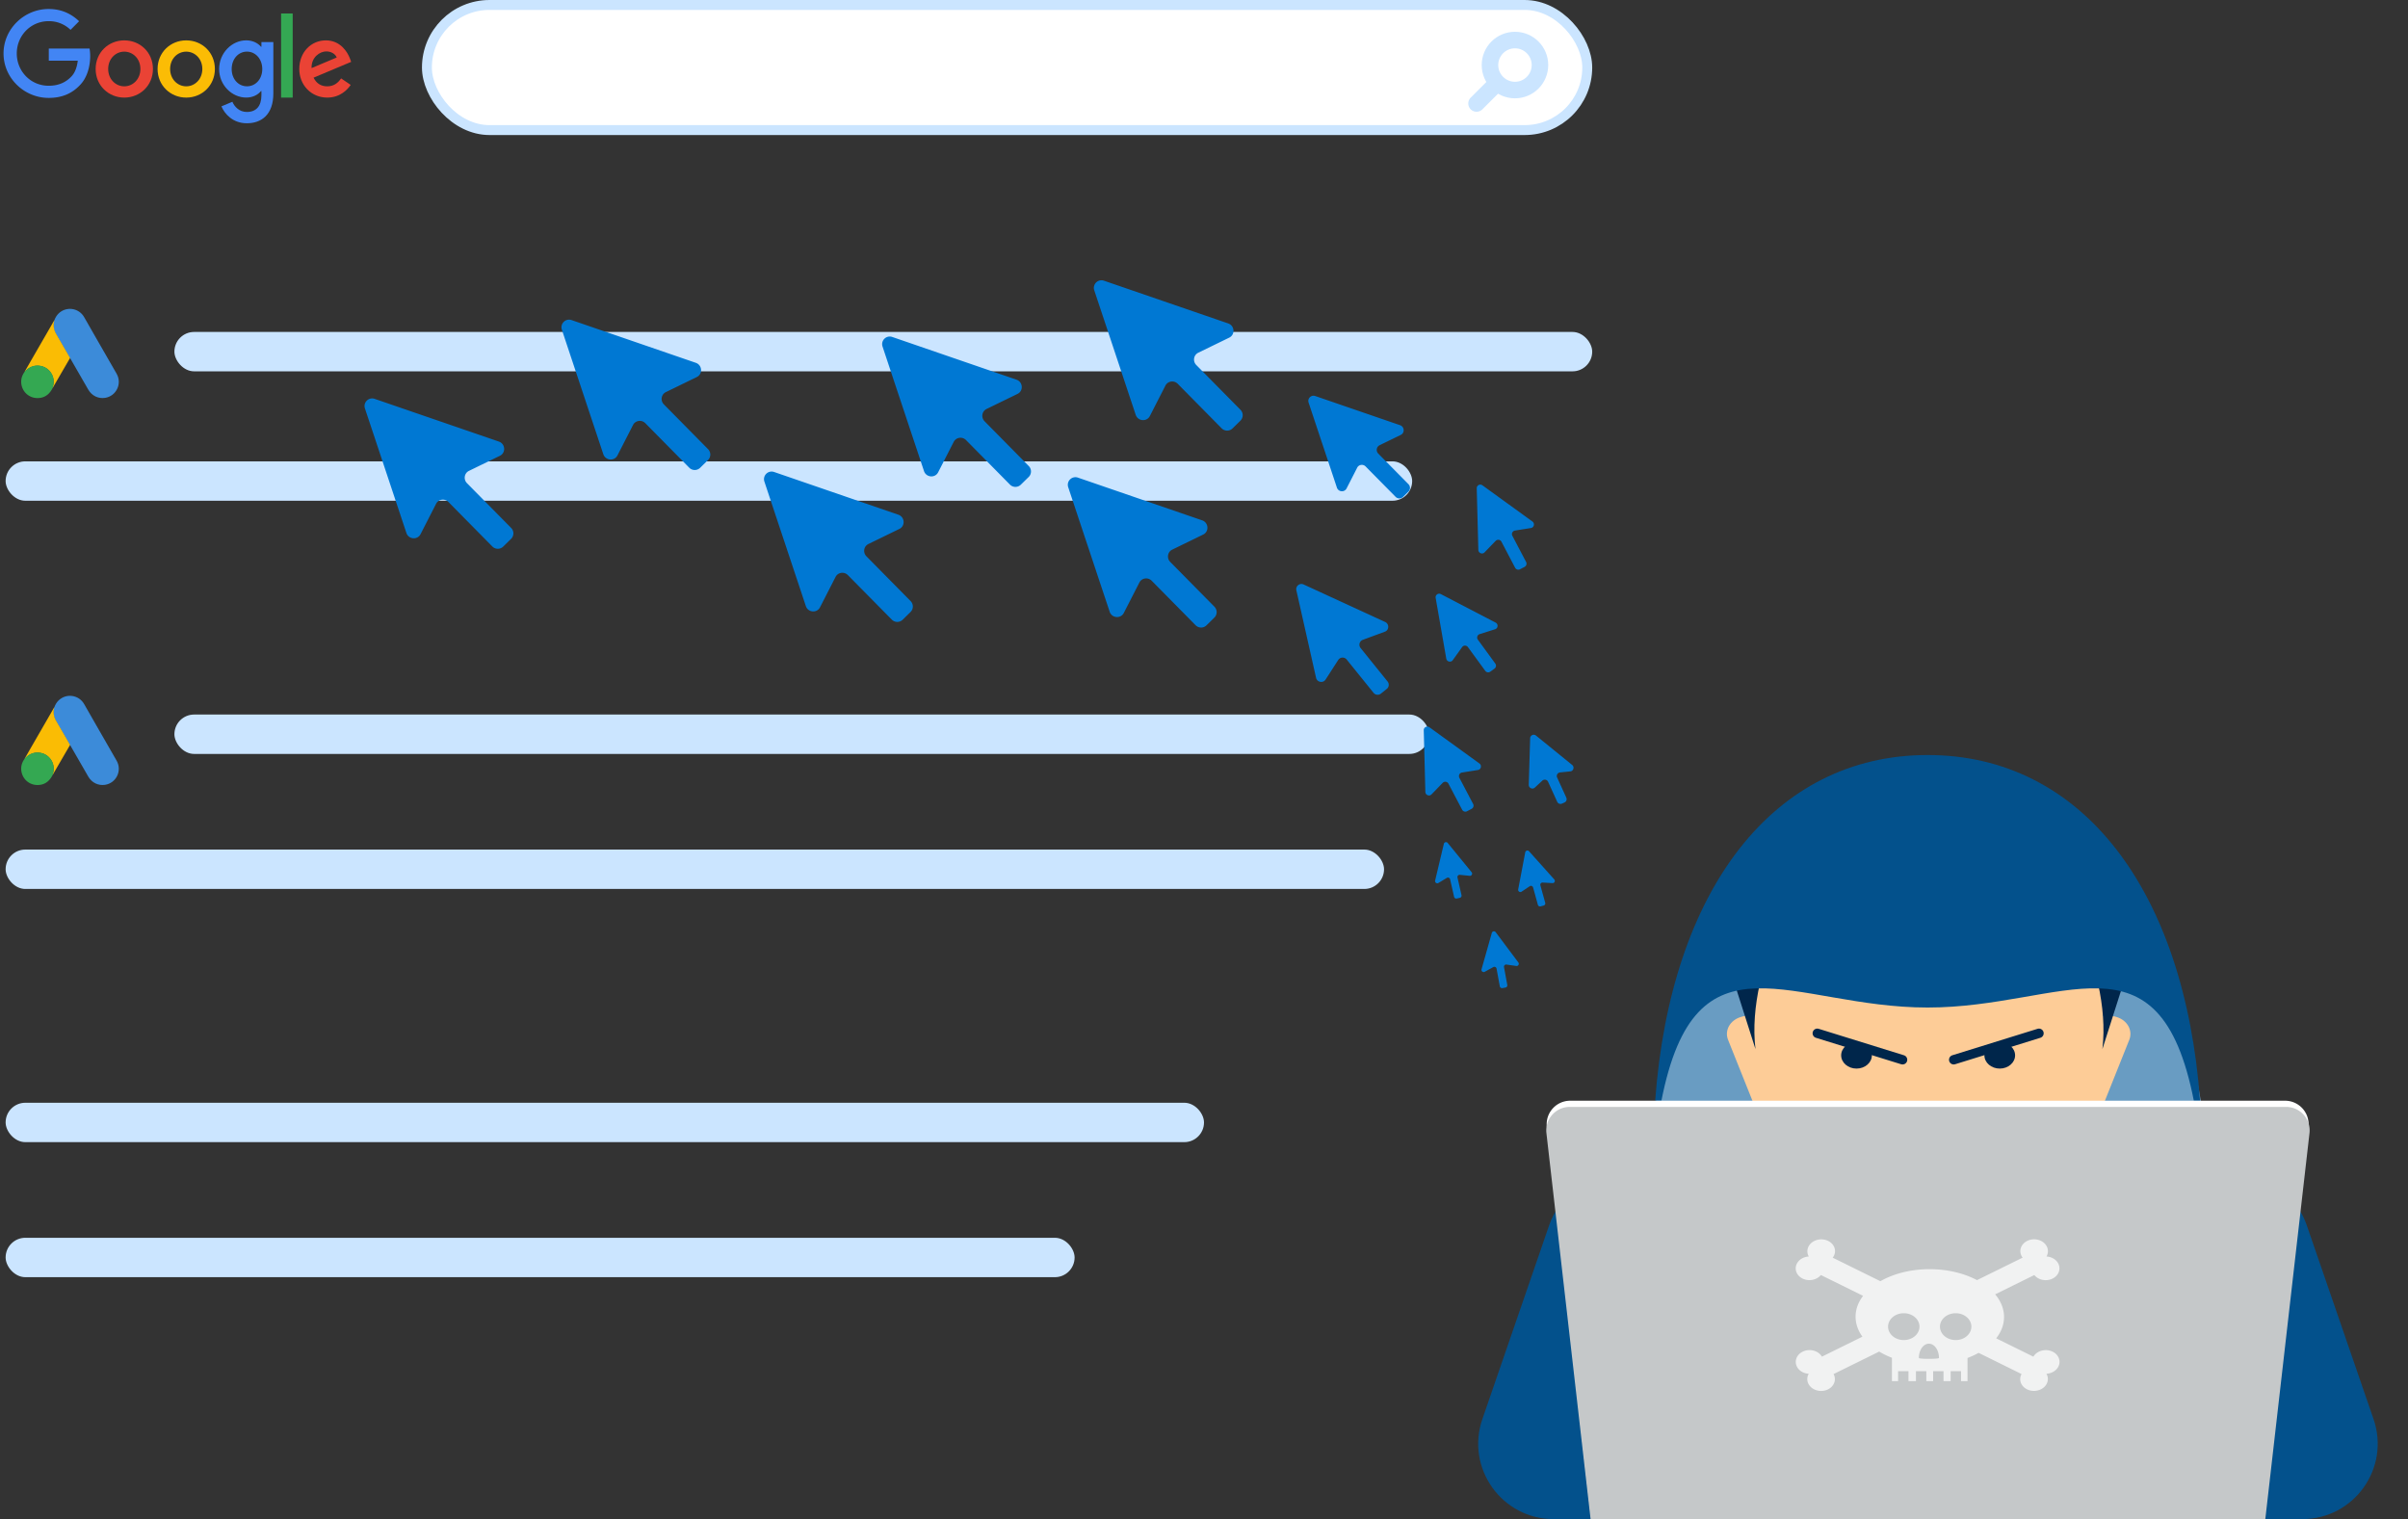 <svg xmlns="http://www.w3.org/2000/svg" width="428" height="270" fill="none" xmlns:v="https://vecta.io/nano"><rect width="100%" height="100%" fill="#333333" stroke="none"/><g fill="#cbe5ff"><rect x="31" y="59" width="252" height="7" rx="3.5"/><rect x="1" y="82" width="250" height="7" rx="3.5"/><rect x="31" y="127" width="223" height="7" rx="3.5"/><rect x="1" y="151" width="245" height="7" rx="3.5"/><rect x="1" y="196" width="213" height="7" rx="3.5"/><rect x="1" y="220" width="190" height="7" rx="3.5"/></g><rect x="75.882" y=".882" width="206.237" height="22.237" rx="11.118" fill="#fff" stroke="#cbe5ff" stroke-width="1.763"/><path d="M27.184 12.261c0 2.931-2.285 5.085-5.092 5.085S17 15.185 17 12.261c0-2.945 2.285-5.085 5.092-5.085s5.092 2.133 5.092 5.085zm-2.23 0c0-1.83-1.328-3.083-2.863-3.083s-2.862 1.252-2.862 3.083c0 1.81 1.328 3.083 2.862 3.083s2.863-1.273 2.863-3.083z" fill="#ea4335"/><path d="M8.645 17.401c-4.356 0-8.017-3.544-8.017-7.9s3.661-7.9 8.017-7.9c2.408 0 4.122.943 5.415 2.174L12.54 5.304a5.49 5.49 0 0 0-3.895-1.541c-3.179 0-5.663 2.56-5.663 5.739s2.484 5.739 5.663 5.739c2.064 0 3.234-.826 3.984-1.583.619-.619 1.025-1.514 1.197-2.869H8.673V8.628h7.239c.076.385.117.846.117 1.349 0 1.617-.44 3.778-1.872 5.202-1.39 1.452-3.158 2.223-5.512 2.223z" fill="#4285f4"/><path d="M38.193 12.261c0 2.931-2.285 5.085-5.092 5.085s-5.092-2.161-5.092-5.085c0-2.945 2.284-5.085 5.092-5.085s5.092 2.133 5.092 5.085zm-2.23 0c0-1.83-1.328-3.083-2.863-3.083s-2.863 1.252-2.863 3.083c0 1.81 1.328 3.083 2.863 3.083s2.863-1.273 2.863-3.083z" fill="#fbbc05"/><path d="M48.584 7.479v9.131c0 3.757-2.099 5.298-4.72 5.298-2.463 0-3.95-1.658-4.507-3.007l1.947-.812c.344.826 1.197 1.81 2.56 1.81 1.679 0 2.601-1.039 2.601-2.986v-.729h-.076c-.502.619-1.404 1.156-2.622 1.156-2.546 0-4.817-2.216-4.817-5.065 0-2.869 2.271-5.106 4.817-5.106 1.211 0 2.119.537 2.622 1.135h.076v-.826h2.119zm-1.968 4.796c0-1.789-1.197-3.103-2.718-3.103-1.541 0-2.718 1.307-2.718 3.103 0 1.775 1.177 3.062 2.718 3.062 1.528.007 2.718-1.287 2.718-3.062z" fill="#4285f4"/><path d="M52.024 2.394v14.953H49.96V2.394h2.064z" fill="#34a853"/><path d="M60.626 13.933l1.707 1.156c-.551.826-1.879 2.257-4.17 2.257-2.842 0-4.968-2.236-4.968-5.085 0-3.028 2.14-5.085 4.721-5.085 2.601 0 3.867 2.099 4.287 3.234l.213.585-6.682 2.808c.509 1.018 1.307 1.541 2.429 1.541s1.899-.564 2.463-1.411zm-5.25-1.83l4.473-1.886c-.248-.633-.984-1.08-1.858-1.08-1.115 0-2.67 1.005-2.615 2.966z" fill="#ea4335"/><path d="M9.671 56.894c.168-.44.398-.846.741-1.174 1.37-1.335 3.634-.999 4.563.678l2.159 3.773 3.606 6.275c.999 1.754-.084 3.969-2.068 4.27-1.216.182-2.355-.377-2.984-1.467l-3.172-5.507c-.021-.042-.049-.077-.077-.112-.112-.091-.161-.224-.231-.342l-1.418-2.46-.915-1.586c-.273-.475-.398-.992-.384-1.537.021-.279.056-.559.182-.811z" fill="#3c8bd9"/><path d="M9.673 56.894c-.063.252-.119.503-.133.769-.021.587.126 1.132.419 1.642l2.299 3.976.196.349-1.265 2.173-1.768 3.047c-.028 0-.035-.014-.042-.035-.007-.056.014-.105.028-.161.287-1.048.049-1.978-.671-2.774-.44-.482-.999-.755-1.642-.846-.839-.119-1.579.098-2.243.622-.119.091-.196.224-.335.293-.028 0-.042-.014-.049-.035l.999-1.74 4.158-7.204c.014-.028.035-.049.049-.077z" fill="#fabc04"/><path d="M4.494 65.936l.398-.356c1.698-1.342 4.249-.37 4.619 1.754.091.51.042.999-.112 1.489a.73.73 0 0 1-.028.119l-.189.342c-.622 1.027-1.537 1.537-2.739 1.46-1.377-.098-2.46-1.132-2.648-2.502-.091-.664.042-1.286.384-1.859.07-.126.154-.238.231-.363.035-.028.021-.084.084-.084z" fill="#34a852"/><path d="M4.493 65.936c-.028.028-.028.076-.076.083-.007-.049.021-.076.049-.111l.028.028z" fill="#fabc04"/><path d="M9.371 68.94c-.028-.049 0-.083.028-.118l.028.028-.056.09z" fill="#e1c025"/><path d="M9.671 125.67c.168-.441.398-.846.741-1.174 1.37-1.335 3.634-1 4.563.677l2.159 3.774 3.606 6.275c.999 1.754-.084 3.969-2.068 4.27-1.216.181-2.355-.378-2.984-1.468l-3.172-5.506c-.021-.042-.049-.077-.077-.112-.112-.091-.161-.224-.231-.343l-1.418-2.459-.915-1.586c-.273-.476-.398-.993-.384-1.538.021-.279.056-.559.182-.81z" fill="#3c8bd9"/><path d="M9.673 125.669c-.063.252-.119.503-.133.769-.021.587.126 1.132.419 1.642l2.299 3.976.196.349-1.265 2.174-1.768 3.046c-.028 0-.035-.014-.042-.035-.007-.056.014-.105.028-.16a2.81 2.81 0 0 0-.671-2.775c-.44-.482-.999-.754-1.642-.845-.839-.119-1.579.098-2.243.622-.119.091-.196.223-.335.293-.028 0-.042-.014-.049-.035l.999-1.74 4.158-7.204c.014-.028.035-.049.049-.077z" fill="#fabc04"/><path d="M4.494 134.712l.398-.357c1.698-1.341 4.249-.37 4.619 1.754.091.51.042 1-.112 1.489a.73.73 0 0 1-.028.119l-.189.342c-.622 1.027-1.537 1.537-2.739 1.46-1.377-.097-2.46-1.132-2.648-2.501-.091-.664.042-1.286.384-1.859.07-.126.154-.238.231-.363.035-.028.021-.084.084-.084z" fill="#34a852"/><path d="M4.493 134.712c-.028.028-.028.076-.076.083-.007-.048.021-.076.049-.111l.028.028z" fill="#fabc04"/><path d="M9.371 137.716c-.028-.049 0-.084.028-.118l.028.027-.056.091z" fill="#e1c025"/><circle cx="269.272" cy="11.562" r="4.443" transform="rotate(90 269.272 11.562)" stroke="#cbe5ff" stroke-width="2.939"/><path d="M261.405 17.353a1.47 1.47 0 0 0 0 2.078 1.47 1.47 0 0 0 2.078 0l-2.078-2.078zm1.039 1.039l1.039 1.039 3.409-3.409-1.039-1.039-1.039-1.039-3.409 3.409 1.039 1.039z" fill="#cbe5ff"/><path d="M72.23 94.721c.385 1.157 1.969 1.295 2.519.219l2.764-5.401c.422-.824 1.531-.986 2.189-.319l7.799 7.903a1.37 1.37 0 0 0 1.934.028l1.41-1.382a1.37 1.37 0 0 0 .003-1.94L83 85.877c-.661-.67-.48-1.782.356-2.189l5.497-2.677c1.093-.532.977-2.129-.182-2.528l-22.075-7.591c-1.071-.368-2.086.638-1.729 1.712L72.23 94.72zm92-11c.385 1.157 1.968 1.295 2.519.219l2.765-5.401c.421-.824 1.53-.986 2.189-.319l7.799 7.903a1.37 1.37 0 0 0 1.934.028l1.409-1.382a1.37 1.37 0 0 0 .003-1.94L175 74.877c-.661-.67-.48-1.782.356-2.189l5.497-2.677c1.093-.532.978-2.129-.182-2.528l-22.075-7.591c-1.071-.368-2.087.638-1.729 1.712l7.363 22.116zm33 25c.385 1.157 1.968 1.295 2.519.219l2.765-5.401c.421-.825 1.53-.986 2.189-.319l7.799 7.902a1.37 1.37 0 0 0 1.934.029l1.409-1.382a1.37 1.37 0 0 0 .003-1.94L208 99.877c-.661-.67-.48-1.782.356-2.189l5.497-2.677c1.093-.532.978-2.129-.182-2.528l-22.075-7.591c-1.071-.368-2.087.638-1.729 1.712l7.363 22.116zm36.684 11.739c.183.813 1.25 1.014 1.697.321l2.247-3.483c.343-.531 1.107-.565 1.509-.067l4.762 5.901c.326.404.912.472 1.312.151l1.052-.843c.401-.321.462-.912.134-1.318l-4.791-5.938c-.404-.5-.205-1.243.391-1.463l3.918-1.445c.779-.287.809-1.38.048-1.73l-14.484-6.662c-.702-.324-1.461.291-1.291 1.045l3.496 15.531zm23.147-3.403c.099.565.825.739 1.155.277l1.66-2.318c.253-.353.78-.351 1.039.004l3.075 4.213c.21.289.611.355.896.148l.751-.544c.287-.208.348-.612.136-.901l-3.094-4.24a.64.64 0 0 1 .318-.992l2.74-.862c.544-.171.602-.921.09-1.187l-9.729-5.06c-.472-.245-1.013.151-.922.675l1.885 10.787zm12.784 41.017c-.065.344.313.601.602.408l1.452-.969c.222-.148.523-.033.595.227l.851 3.079c.058.21.273.335.482.278l.547-.15c.209-.057.332-.275.273-.486l-.856-3.098c-.072-.261.129-.515.396-.5l1.757.098c.349.02.544-.397.308-.66l-4.48-5.003a.39.39 0 0 0-.674.188l-1.253 6.588zm-6.512 14.189c-.095.338.259.627.564.46l1.531-.838c.234-.128.524.013.573.278l.577 3.142c.04.214.244.357.456.319l.559-.101c.213-.038.354-.245.314-.461l-.581-3.161c-.049-.266.174-.501.439-.463l1.74.252c.346.05.577-.349.366-.631l-4.025-5.376a.39.39 0 0 0-.688.128l-1.825 6.452zm-8.25-15.761c-.082.341.285.615.582.435l1.495-.902c.228-.138.524-.009.584.254l.71 3.114c.048.213.258.347.468.3l.554-.124c.212-.048.344-.26.295-.474l-.715-3.134c-.06-.264.153-.508.419-.481l1.75.178c.348.035.562-.373.338-.646l-4.248-5.201a.39.39 0 0 0-.682.157l-1.55 6.524zm-1.74-15.757c.015.573.708.851 1.103.443l1.981-2.049a.64.64 0 0 1 1.027.156l2.425 4.618c.166.316.552.44.865.277l.822-.428c.314-.164.434-.554.267-.872l-2.44-4.647a.64.64 0 0 1 .46-.935l2.836-.451c.564-.09.731-.823.264-1.161l-8.883-6.431c-.431-.311-1.025.002-1.011.533l.284 10.947zm9.418-43.009c.015.573.708.851 1.103.443l1.981-2.049a.64.64 0 0 1 1.027.156l2.425 4.619c.166.315.552.439.865.277l.822-.429c.314-.163.434-.554.267-.871l-2.44-4.647a.64.64 0 0 1 .459-.935l2.837-.451c.564-.09.731-.823.264-1.161l-8.883-6.43c-.431-.312-1.025.001-1.011.533l.284 10.947zm8.965 41.745c-.017.573.66.889 1.076.504l1.341-1.242a.64.64 0 0 1 1.017.213l1.62 3.551c.148.324.527.47.848.324l.454-.205c.323-.146.464-.529.315-.855l-1.629-3.572a.64.64 0 0 1 .51-.909l1.83-.187c.568-.059.775-.782.328-1.145l-6.426-5.219c-.413-.335-1.024-.055-1.039.476l-.245 8.266zM237.62 86.662c.264.79 1.345.885 1.721.15l1.888-3.689c.288-.563 1.046-.673 1.495-.218l5.327 5.397c.364.369.955.378 1.321.02l.962-.944c.368-.36.369-.954.002-1.325l-5.36-5.43c-.451-.457-.327-1.217.243-1.495l3.755-1.829c.746-.364.667-1.454-.125-1.726l-15.076-5.184c-.731-.251-1.425.436-1.181 1.169l5.028 15.105zm-35.762-12.941c.386 1.157 1.969 1.295 2.52.219l2.764-5.401c.422-.824 1.531-.986 2.19-.319l7.799 7.903a1.37 1.37 0 0 0 1.934.028l1.409-1.382a1.37 1.37 0 0 0 .003-1.94l-7.848-7.951c-.661-.67-.48-1.782.356-2.189l5.497-2.677c1.093-.532.978-2.129-.182-2.528l-22.075-7.591c-1.071-.368-2.087.638-1.729 1.712l7.362 22.116zm-58.628 34c.385 1.157 1.968 1.295 2.519.219l2.765-5.401c.421-.825 1.53-.986 2.189-.319l7.799 7.902a1.37 1.37 0 0 0 1.934.029l1.409-1.382a1.37 1.37 0 0 0 .003-1.94L154 98.877c-.661-.67-.48-1.782.356-2.189l5.497-2.677c1.093-.532.978-2.129-.182-2.528l-22.075-7.591c-1.071-.368-2.087.638-1.729 1.712l7.363 22.116zm-36-27c.385 1.157 1.968 1.295 2.519.219l2.765-5.401c.421-.824 1.53-.986 2.189-.319l7.799 7.903a1.37 1.37 0 0 0 1.934.028l1.409-1.382a1.37 1.37 0 0 0 .003-1.94L118 71.877c-.661-.67-.48-1.782.356-2.189l5.497-2.677c1.093-.532.978-2.129-.182-2.528l-22.075-7.591c-1.071-.368-2.087.638-1.729 1.712l7.363 22.116z" fill="#0078d3"/><path d="M275.376 217.697c1.743-5.057 6.502-8.451 11.851-8.451h110.898c5.349 0 10.109 3.394 11.852 8.451l11.9 34.535c2.999 8.703-3.466 17.768-12.67 17.768H276.146c-9.205 0-15.669-9.065-12.671-17.768l11.901-34.535z" fill="#03518c"/><path d="M392.648 207.705c-2.847-38.353-21.667-68.258-49.881-68.258s-47.033 29.905-49.88 68.258h99.761z" fill="#699cc2"/><g fill="#fdcc97"><path d="M375.901 180.671c-1.933-.556-3.987.374-4.59 2.049l-4.357 12.104 6.668 2.091 4.84-12.103c.671-1.675-.364-3.51-2.31-4.069l-.251-.072zm-66.193 0c1.933-.556 3.987.374 4.59 2.049l4.357 12.104-6.668 2.091-4.841-12.103c-.67-1.675.365-3.51 2.311-4.069l.251-.072z"/><path d="M306.768 162.472l12.297 45.941h47.283l12.409-46.365-9.302-7.99h-52.891l-9.796 8.414z"/></g><path d="M312.492 161.331c8.129 3.13 18.511 5.008 29.823 5.008 11.768 0 22.53-2.033 30.796-5.394.512-14.728-19.051-20.738-30.053-20.738-11.215 0-28.841 7.578-30.566 21.124z" fill="#064685"/><path d="M367.62 153.013l-3.637.522s11.518 17.77 9.699 32.927l6.668-20.906-12.73-12.543zm-49.539 0l3.637.522s-11.518 17.77-9.699 32.927l-6.668-20.906 12.73-12.543z" fill="#00264b"/><path d="M391.041 195.639c-2.764-37.525-21.034-61.442-48.424-61.442s-45.661 23.917-48.425 61.442h1.109c6.128-31.161 23.137-16.563 47.316-16.563s41.187-14.598 47.316 16.563h1.108z" fill="#03518c"/><g fill="#00264b"><use href="#B"/><use href="#B" x="25.458"/></g><path d="M323.007 183.654l15.155 4.704m24.247-4.704l-15.155 4.704" stroke="#00264b" stroke-width="1.671" stroke-linecap="round"/><path d="M274.932 200.287a4.18 4.18 0 0 1 4.152-4.649H406.15a4.18 4.18 0 0 1 4.152 4.649l-7.843 69.29H282.776l-7.844-69.29z" fill="#fff"/><path d="M274.861 201.391a4.18 4.18 0 0 1 4.151-4.653h127.329a4.18 4.18 0 0 1 4.151 4.653L402.638 270H282.714l-7.853-68.609z" fill="#c5c8c9"/><path d="M341.06 241.362c0-1.402.8-2.538 1.787-2.538s1.788 1.136 1.788 2.538c0 .213-3.575.213-3.575 0zm3.753-5.569c0-1.317 1.25-2.385 2.791-2.385s2.79 1.068 2.79 2.385-1.249 2.386-2.79 2.386-2.791-1.068-2.791-2.386zm-9.225 0c0-1.317 1.25-2.385 2.791-2.385s2.79 1.068 2.79 2.385-1.249 2.386-2.79 2.386-2.791-1.068-2.791-2.386zm-9.689 8.43l8.106-3.998a14.43 14.43 0 0 0 2.27 1.099v4.154h1.095v-1.774h1.845v1.774h1.326v-1.774h1.845v1.774h1.211v-1.774h1.845v1.774h1.268v-1.774h1.845v1.774h1.153v-4.116c.701-.264 1.362-.571 1.972-.911l7.634 3.768c-.549.98-.135 2.167.978 2.716 1.172.578 2.678.231 3.362-.775.433-.636.434-1.385.08-1.995.797-.041 1.559-.413 1.991-1.049.685-1.006.29-2.291-.882-2.869s-2.678-.232-3.362.775l-.07.107-6.606-3.259c.899-1.147 1.403-2.445 1.396-3.819-.007-1.445-.576-2.807-1.576-3.997l6.957-3.432c.719.895 2.128 1.182 3.242.632 1.172-.578 1.574-1.865.898-2.873-.428-.638-1.185-1.011-1.979-1.053.356-.611.36-1.36-.068-1.998-.677-1.009-2.176-1.357-3.348-.779s-1.575 1.865-.898 2.874l.077.104-8.111 3.998c-2.29-1.217-5.227-1.946-8.427-1.946-3.361 0-6.423.808-8.746 2.136l-8.474-4.181.076-.106c.685-1.006.289-2.291-.883-2.869s-2.677-.232-3.362.775c-.433.636-.434 1.382-.08 1.992-.797.042-1.558.415-1.991 1.052-.685 1.006-.29 2.29.882 2.869 1.114.549 2.527.262 3.252-.63l7.501 3.7c-.857 1.126-1.335 2.393-1.329 3.732.006 1.259.439 2.451 1.212 3.525l-7.2 3.553-.068-.109c-.677-1.009-2.176-1.357-3.349-.779s-1.574 1.865-.898 2.874c.428.637 1.185 1.011 1.98 1.054a1.84 1.84 0 0 0 .067 1.996c.677 1.009 2.176 1.357 3.349.779 1.113-.549 1.533-1.739.992-2.721z" fill="#fff" fill-opacity=".76"/><defs ><path id="B" d="M327.251 187.574c0-1.299 1.221-2.352 2.728-2.352s2.728 1.053 2.728 2.352-1.222 2.352-2.728 2.352-2.728-1.053-2.728-2.352z"/></defs></svg>